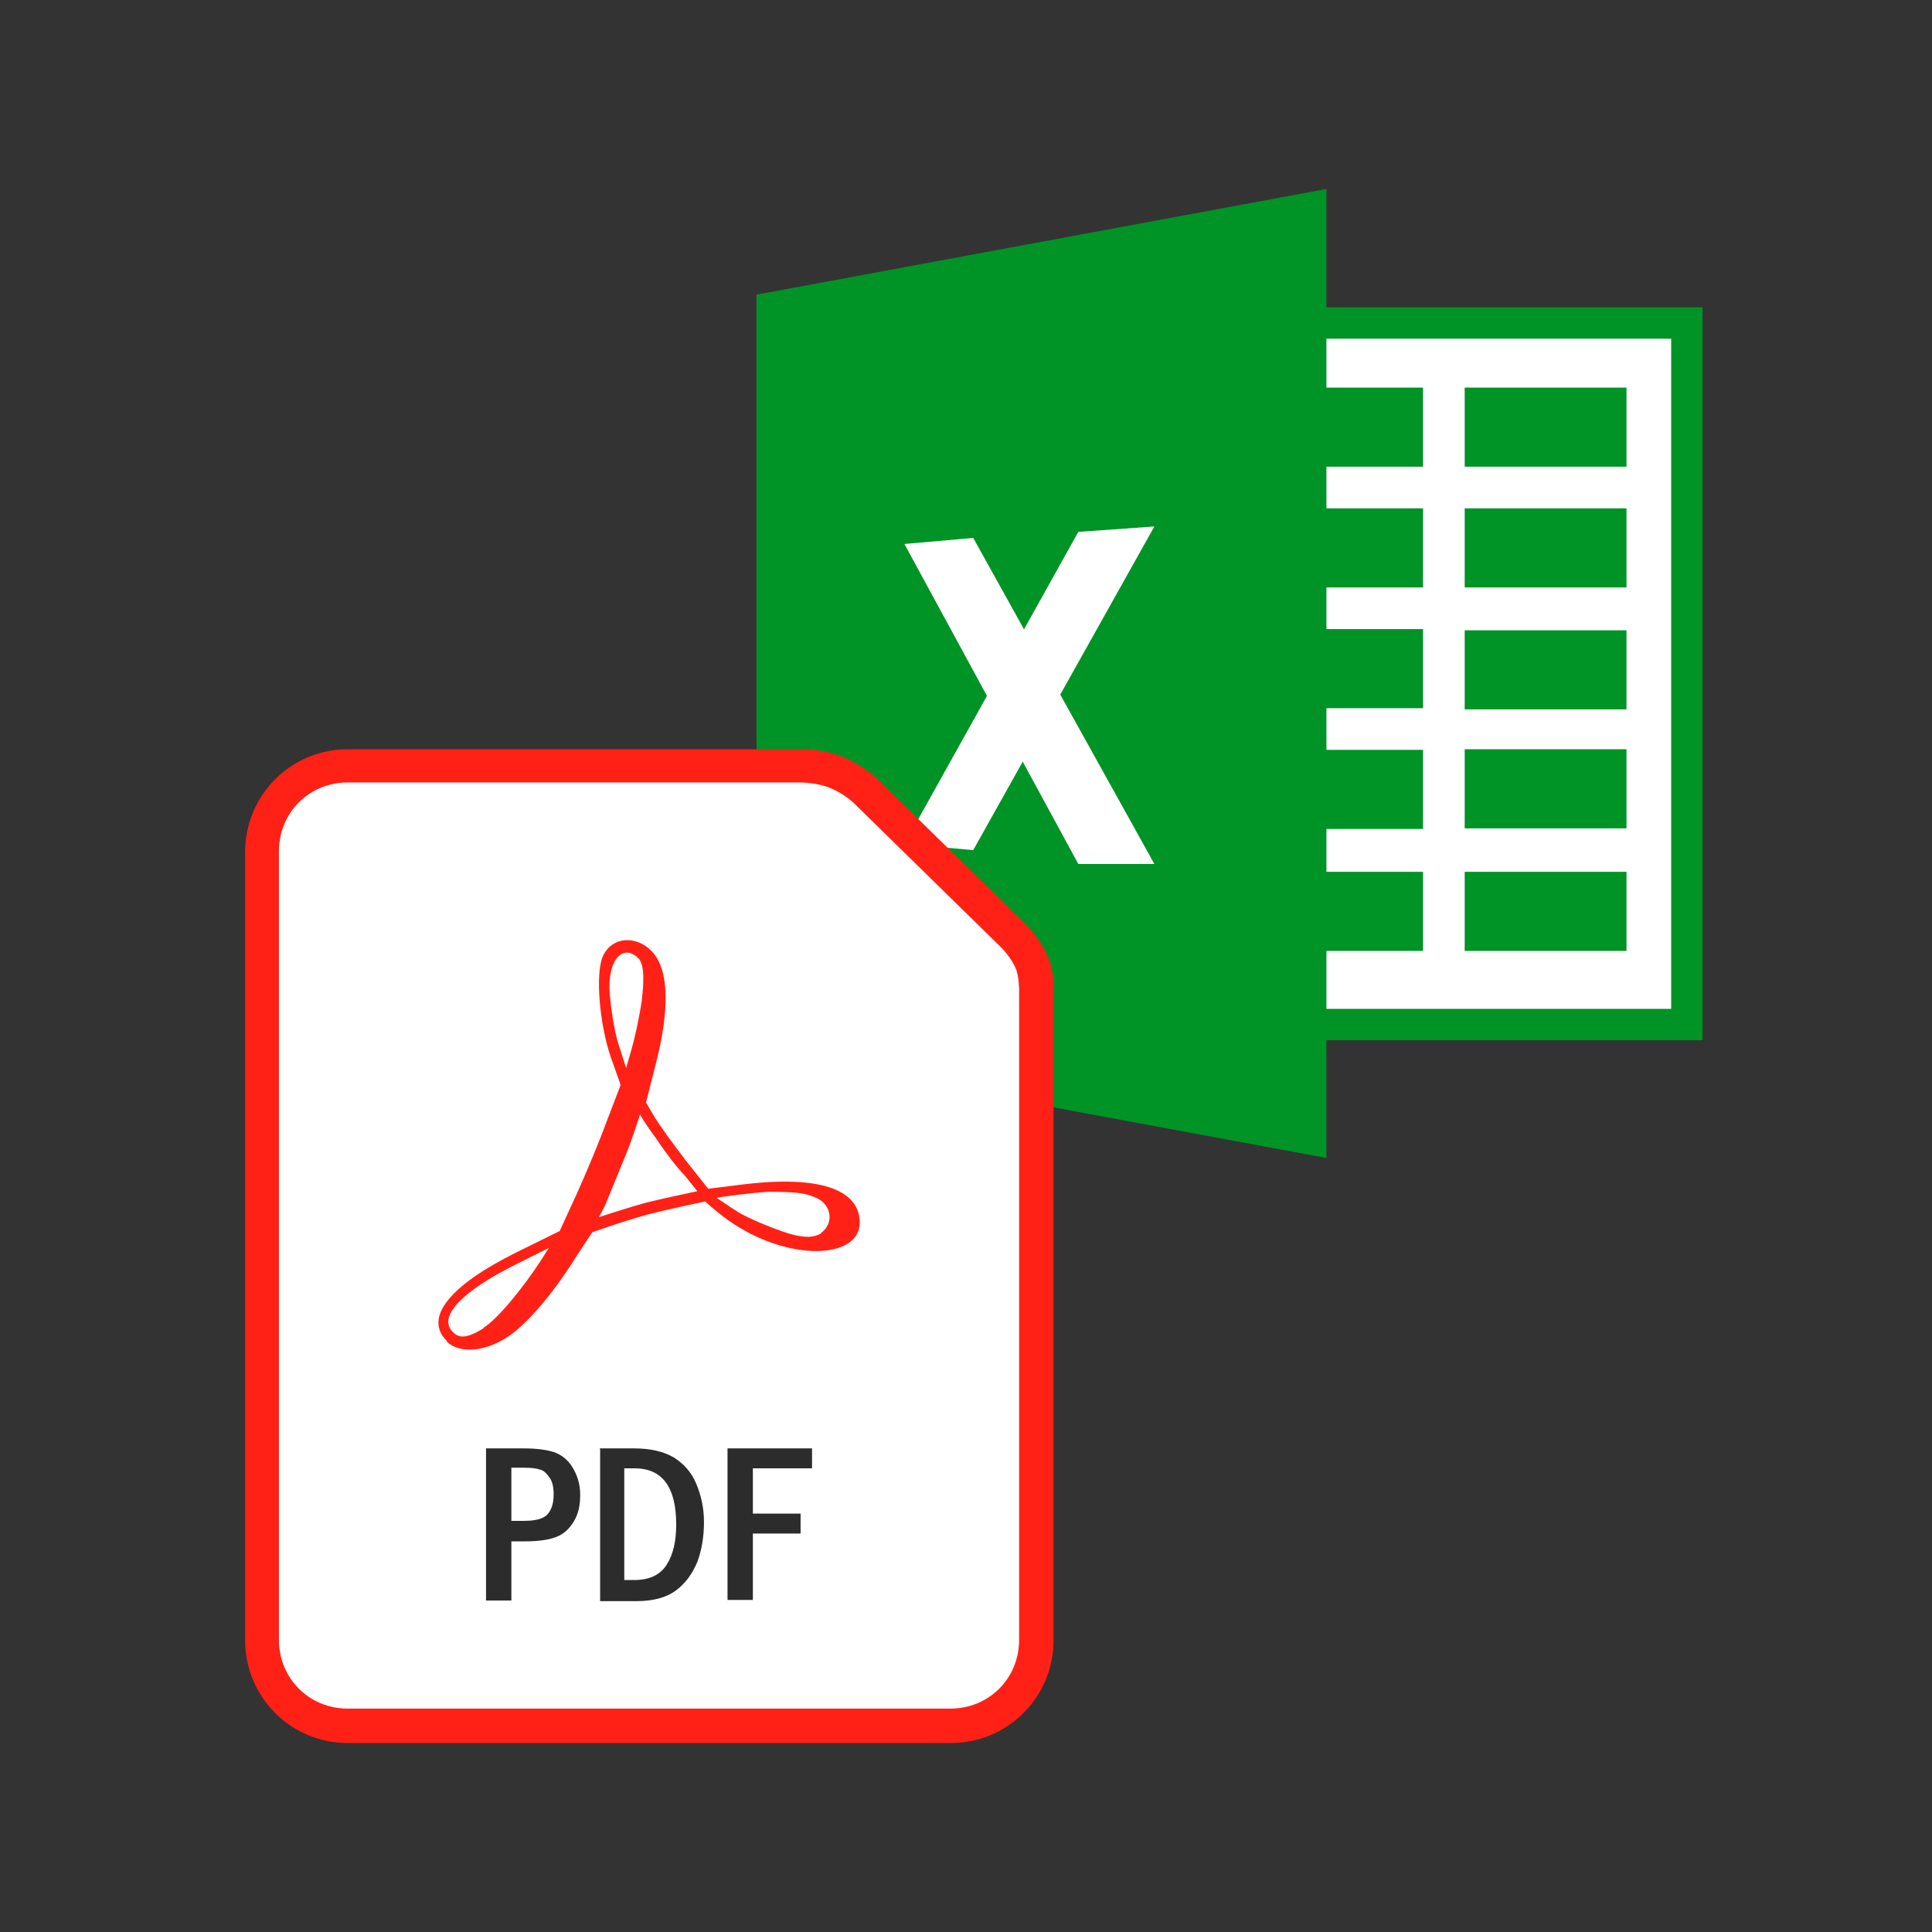 <?xml version="1.0" encoding="UTF-8"?>
<svg id="Layer_1" xmlns="http://www.w3.org/2000/svg" version="1.1" viewBox="0 0 32 32">
  <rect x="0" y="0" width="32" height="32" fill="#333333" stroke="none"/>
  <!-- Generator: Adobe Illustrator 29.5.1, SVG Export Plug-In . SVG Version: 2.1.0 Build 141)  -->
  <defs>
    <style>
      .st0 {
        fill: #2c2c2c;
      }

      .st1 {
        fill: #ff2116;
      }

      .st2, .st3 {
        fill: #fff;
      }

      .st4 {
        fill: #009326;
      }

      .st3 {
        stroke: #009326;
        stroke-miterlimit: 10;
        stroke-width: .52px;
      }
    </style>
  </defs>
  <g>
    <g>
      <rect class="st3" x="21.54" y="5.35" width="6.4" height="11.62"/>
      <rect class="st4" x="21.54" y="6.42" width="2.03" height="1.31"/>
      <rect class="st4" x="24.26" y="6.42" width="2.68" height="1.31"/>
      <rect class="st4" x="24.26" y="8.42" width="2.68" height="1.31"/>
      <rect class="st4" x="24.26" y="10.44" width="2.68" height="1.31"/>
      <rect class="st4" x="24.26" y="12.41" width="2.68" height="1.31"/>
      <rect class="st4" x="24.26" y="14.44" width="2.68" height="1.31"/>
      <rect class="st4" x="21.54" y="8.42" width="2.03" height="1.31"/>
      <rect class="st4" x="21.54" y="10.42" width="2.03" height="1.31"/>
      <rect class="st4" x="21.54" y="12.42" width="2.03" height="1.31"/>
      <rect class="st4" x="21.54" y="14.44" width="2.03" height="1.31"/>
    </g>
    <g>
      <polyline class="st4" points="12.53 4.88 21.97 3.13 21.97 19.18 12.53 17.43 12.53 4.88"/>
      <g>
        <polygon class="st2" points="14.98 9.01 16.12 8.91 19.12 14.31 17.86 14.31 14.98 9.01"/>
        <polygon class="st2" points="17.86 8.81 19.12 8.72 16.12 14.08 14.98 13.98 17.86 8.81"/>
      </g>
    </g>
  </g>
  <g>
    <path class="st1" d="M5.76,12.41c-.94,0-1.7.76-1.7,1.7v13.06c0,.94.76,1.7,1.7,1.7h9.99c.94,0,1.7-.76,1.7-1.7v-10.74s.03-.31-.11-.62c-.13-.29-.34-.49-.34-.49,0,0,0,0,0,0l-2.48-2.43s0,0,0,0c0,0-.21-.2-.53-.34-.37-.16-.75-.14-.75-.14h0s-7.49,0-7.49,0Z"/>
    <path class="st2" d="M5.76,12.96h7.49s0,0,0,0c0,0,.3,0,.52.1.21.09.36.23.36.23,0,0,0,0,0,0l2.47,2.42s.15.16.22.32c.06.13.06.37.06.37,0,0,0,0,0,.01v10.75c0,.64-.5,1.14-1.14,1.14H5.76c-.64,0-1.14-.5-1.14-1.14v-13.06c0-.64.5-1.14,1.14-1.14h0Z"/>
    <path class="st1" d="M7.4,22.21c-.38-.38.03-.91,1.16-1.47l.71-.35.28-.61c.15-.33.38-.88.5-1.21l.23-.6-.16-.45c-.19-.55-.26-1.37-.14-1.67.17-.4.71-.36.93.07.17.34.15.94-.05,1.71l-.16.63.14.24c.08.13.31.45.51.71l.38.48.48-.06c1.51-.2,2.03.14,2.03.62,0,.61-1.19.66-2.18-.04-.22-.16-.38-.31-.38-.31,0,0-.62.13-.93.21-.32.09-.48.14-.94.3,0,0-.16.24-.27.41-.4.64-.86,1.17-1.19,1.36-.37.22-.76.23-.95.04ZM8.01,21.99c.22-.13.65-.65.96-1.13l.12-.19-.56.28c-.86.43-1.26.84-1.05,1.09.12.14.25.13.53-.04h0ZM13.6,20.42c.21-.15.18-.45-.06-.57-.19-.09-.34-.11-.82-.11-.3.02-.77.08-.85.1,0,0,.26.18.38.25.15.09.53.25.81.34.27.08.43.07.55-.01h0ZM11.35,19.48c-.13-.13-.35-.42-.48-.62-.18-.24-.27-.4-.27-.4,0,0-.13.42-.24.68l-.34.83-.1.19s.52-.17.78-.24c.28-.07.85-.19.85-.19l-.2-.25ZM10.63,16.57c.03-.27.05-.55-.04-.68-.24-.27-.54-.04-.49.59.02.21.07.58.14.8l.13.41.09-.31c.05-.17.13-.53.17-.81h0Z"/>
    <path class="st0" d="M8.06,23.99h.62c.2,0,.36.02.49.06.12.04.23.12.31.25.08.13.13.28.13.46,0,.17-.03.31-.1.43-.07.12-.16.21-.28.26-.12.05-.29.08-.54.08h-.22v.98h-.42v-2.52ZM8.47,24.31v.88h.21c.18,0,.31-.03.38-.1.07-.07.11-.18.11-.34,0-.12-.02-.21-.07-.28-.05-.07-.1-.12-.16-.13-.06-.02-.14-.03-.26-.03h-.21ZM9.93,23.99h.57c.27,0,.49.05.66.15.16.1.29.24.37.43.08.19.13.4.13.64,0,.25-.04.47-.11.66-.08.19-.19.35-.35.47-.16.12-.38.18-.66.18h-.6v-2.52ZM10.34,24.32v1.85h.17c.24,0,.42-.08.53-.25.11-.17.16-.39.16-.67,0-.62-.23-.93-.69-.93h-.17ZM12.05,23.99h1.4v.33h-.98v.75h.79v.33h-.79v1.1h-.42v-2.52Z"/>
  </g>
</svg>